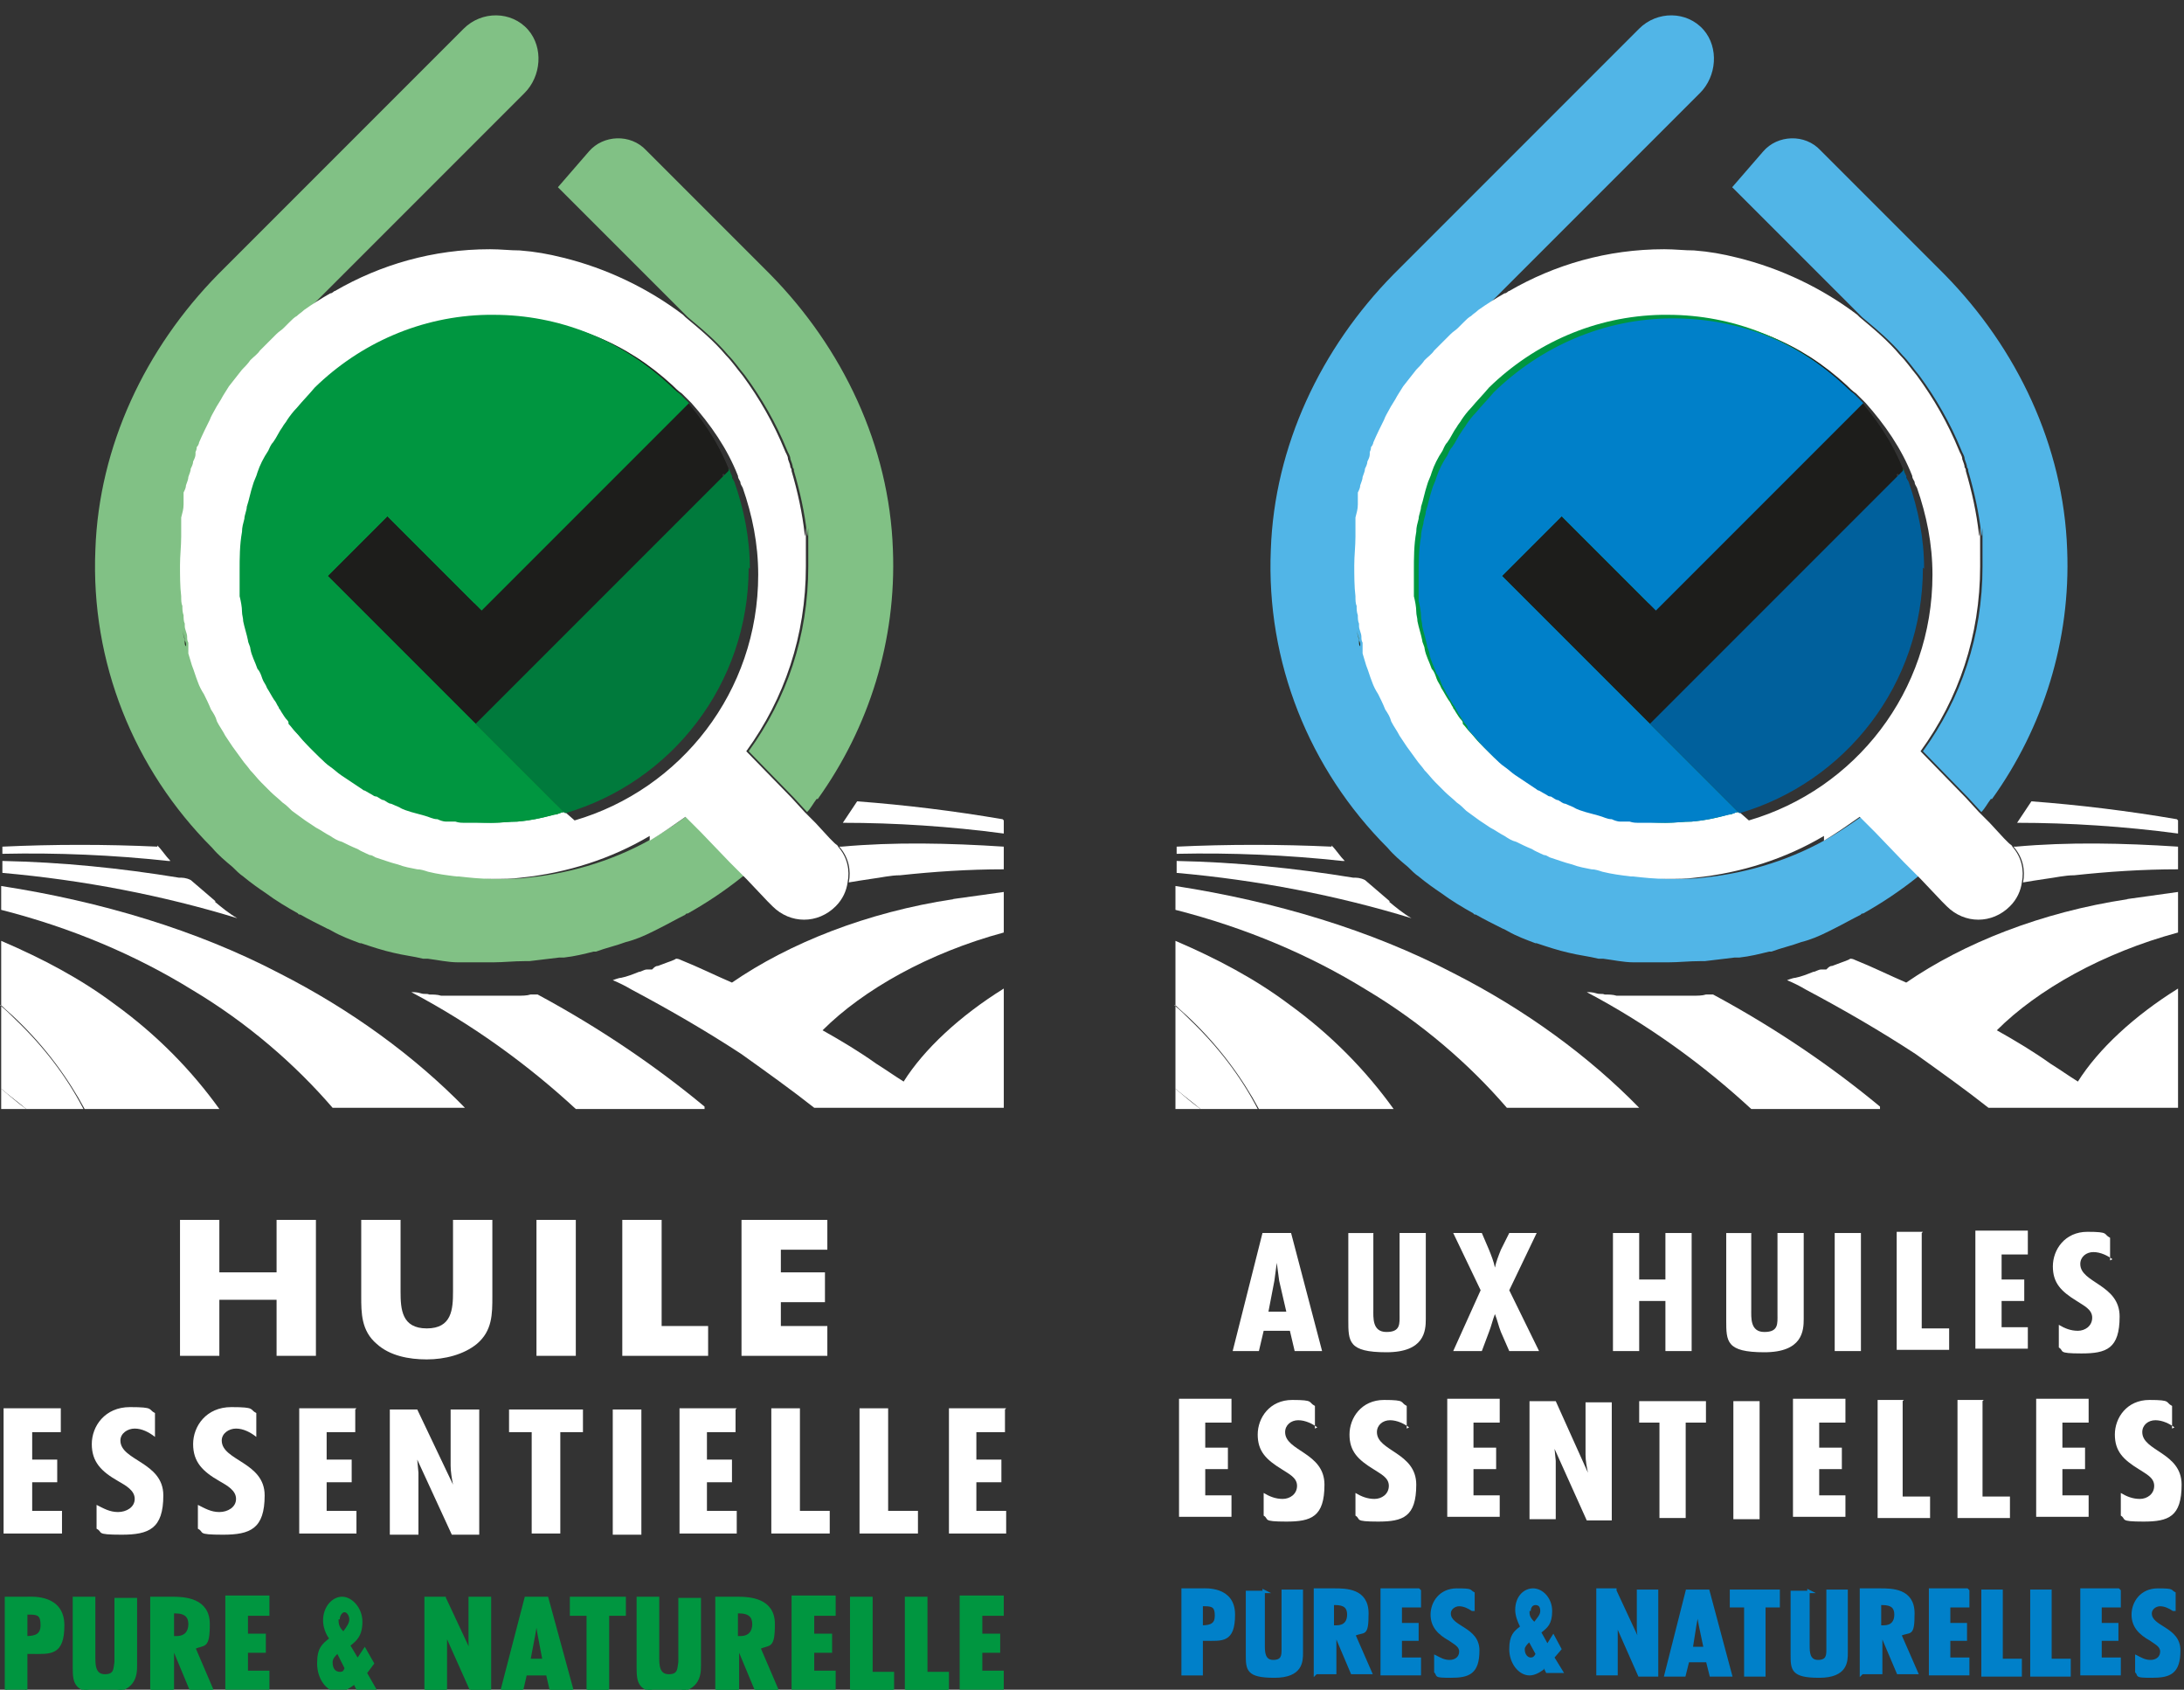 <svg xmlns="http://www.w3.org/2000/svg" id="Calque_2" data-name="Calque 2" viewBox="0 0 183.2 141.7"><rect x="0" y="0" width="183.2" height="141.7" fill="#333333" stroke="none"/><defs><style>      .cls-1 {        fill: #00609c;      }      .cls-1, .cls-2, .cls-3, .cls-4, .cls-5, .cls-6, .cls-7, .cls-8, .cls-9, .cls-10 {        stroke-width: 0px;      }      .cls-2, .cls-11 {        fill: #0080c9;      }      .cls-3, .cls-8 {        fill: none;      }      .cls-11 {        stroke: #0080c9;        stroke-width: .2px;      }      .cls-11, .cls-12 {        stroke-miterlimit: 10;      }      .cls-4 {        fill: #81c185;      }      .cls-5 {        fill: #51b5e7;      }      .cls-6 {        fill: #007a3c;      }      .cls-7 {        fill: #1d1d1b;      }      .cls-8 {        display: none;      }      .cls-12 {        stroke: #009640;        stroke-width: .2px;      }      .cls-12, .cls-9 {        fill: #009640;      }      .cls-10 {        fill: #fff;      }    </style></defs><path class="cls-10" d="M23.2,106.7v-4.4h3.3v11.4h-3.3v-4.7h-4.8v4.7h-3.3v-11.4h3.3v4.4h4.8Z"></path><path class="cls-10" d="M41.3,102.3v6.4c0,1.5,0,2.9-1.3,4-1.1.9-2.7,1.3-4.2,1.3s-3.1-.3-4.2-1.3c-1.3-1.1-1.3-2.6-1.3-4v-6.4h3.3v6c0,1.5.1,3.1,2.2,3.1s2.2-1.6,2.2-3.1v-6h3.3Z"></path><path class="cls-10" d="M48.3,113.7h-3.3v-11.4h3.3v11.4Z"></path><path class="cls-10" d="M55.5,111.2h3.9v2.5h-7.2v-11.4h3.3v8.9Z"></path><path class="cls-10" d="M65.5,104.8v1.9h3.7v2.5h-3.7v2h3.9v2.5h-7.2v-11.4h7.2v2.5h-3.9Z"></path><path class="cls-10" d="M5.1,118.2v1.9h-2.4v2.3h2.1v1.9h-2.1v2.4h2.5v1.9H.3v-10.5h4.8Z"></path><path class="cls-10" d="M13,120.5c-.5-.4-1.1-.7-1.7-.7s-1.2.4-1.2,1c0,1.7,3.6,1.8,3.6,4.6s-1.2,3.3-3.5,3.3-1.5-.2-2.1-.5v-2c.6.3,1.1.6,1.8.6s1.4-.4,1.4-1.1-.7-1.1-1.4-1.5c-1.4-.8-2.2-1.6-2.2-3.1s1.1-3.1,3.2-3.1,1.5.2,2.1.5v2Z"></path><path class="cls-10" d="M21.5,120.5c-.5-.4-1.1-.7-1.7-.7s-1.2.4-1.2,1c0,1.7,3.6,1.8,3.6,4.6s-1.2,3.3-3.5,3.3-1.5-.2-2.1-.5v-2c.6.3,1.1.6,1.8.6s1.4-.4,1.4-1.1-.7-1.1-1.4-1.5c-1.4-.8-2.2-1.6-2.2-3.1s1.1-3.1,3.2-3.1,1.5.2,2.1.5v2Z"></path><path class="cls-10" d="M29.8,118.2v1.9h-2.4v2.3h2.1v1.9h-2.1v2.4h2.5v1.9h-4.8v-10.5h4.8Z"></path><path class="cls-10" d="M35,118.2l3,6.3h0c-.1-.5-.2-1.1-.2-1.6v-4.7h2.4v10.5h-2.3l-2.9-6.3h0s.1,1.1.1,1.1v.4s0,4.8,0,4.8h-2.4v-10.5h2.3Z"></path><path class="cls-10" d="M48.9,118.2v1.9h-1.9v8.5h-2.4v-8.5h-1.9v-1.9h6.2Z"></path><path class="cls-10" d="M53.8,118.2v10.5h-2.4v-10.5h2.4Z"></path><path class="cls-10" d="M61.7,118.2v1.9h-2.4v2.3h2.1v1.9h-2.1v2.4h2.5v1.9h-4.8v-10.5h4.8Z"></path><path class="cls-10" d="M67.1,118.2v8.5h2.5v1.9h-4.9v-10.5h2.4Z"></path><path class="cls-10" d="M74.5,118.2v8.5h2.5v1.9h-4.9v-10.5h2.4Z"></path><path class="cls-10" d="M84.3,118.2v1.9h-2.4v2.3h2.1v1.9h-2.1v2.4h2.5v1.9h-4.8v-10.5h4.8Z"></path><path class="cls-12" d="M.5,141.7v-7.7h1.8c.4,0,3-.2,3,2.3s-1.1,2.3-2.7,2.3h-.4s0,3.2,0,3.2H.5ZM2.2,137.3c.8,0,1.3-.2,1.3-1s-.2-1-1-1h-.3v2Z"></path><path class="cls-12" d="M7.9,134v5c0,.6,0,1.5.9,1.5s.8-.6.9-1.1v-5.3h1.7v5.6c0,.8-.1,2.2-2.6,2.2s-2.6-.7-2.6-2.1v-5.8h1.7Z"></path><path class="cls-12" d="M12.7,141.7v-7.7h1.7c1.1,0,3.1.1,3.1,2.2s-.4,1.6-1.2,2l1.5,3.5h-1.8l-1.5-3.6h0v3.6h-1.7ZM14.5,137.3h.3c.8,0,1.1-.5,1.1-1.1s-.3-1-1.2-1h-.2v2.1Z"></path><path class="cls-12" d="M22.5,134v1.4h-1.8v1.7h1.5v1.4h-1.5v1.7h1.8v1.4h-3.5v-7.7h3.5Z"></path><path class="cls-9" d="M29.7,141.3c-.4.3-.9.6-1.3.6-1,0-1.8-1.1-1.8-2.4s.4-1.6,1-2.1c-.3-.4-.5-1-.5-1.5,0-1.2.8-2,1.6-2s1.7.9,1.7,2.1-.5,1.6-1,2l.6,1,.6-.9.8,1.4-.6.8.8,1.4h-1.7l-.2-.4ZM28.3,138.7c-.2.2-.4.4-.4.7,0,.6.3.8.6.8s.3-.1.4-.3l-.6-1.2ZM28.4,135.8c0,.3,0,.6.4,1,.3-.4.5-.7.5-1s-.2-.6-.4-.6-.4.3-.4.6Z"></path><path class="cls-12" d="M37.3,134l2.2,4.7h0c-.1-.4-.1-.8-.1-1.2v-3.5h1.7v7.7h-1.6l-2.1-4.7h0s0,.8,0,.8v.3s0,3.6,0,3.6h-1.7v-7.7h1.7Z"></path><path class="cls-12" d="M45.9,134l2.1,7.7h-1.8l-.3-1.3h-1.8l-.3,1.3h-1.7l2-7.7h1.8ZM45.2,137.1l-.2-1.2h0l-.2,1.2-.4,2.1h1.2l-.4-2.1Z"></path><path class="cls-12" d="M52.4,134v1.4h-1.4v6.3h-1.7v-6.3h-1.4v-1.4h4.5Z"></path><path class="cls-12" d="M55.2,134v5c0,.6,0,1.5.9,1.5s.8-.6.9-1.1v-5.3h1.7v5.6c0,.8-.1,2.2-2.6,2.2s-2.6-.7-2.6-2.1v-5.8h1.7Z"></path><path class="cls-12" d="M60.1,141.7v-7.7h1.7c1.1,0,3.1.1,3.1,2.2s-.4,1.6-1.2,2l1.5,3.5h-1.8l-1.5-3.6h0v3.6h-1.7ZM61.8,137.3h.3c.8,0,1.1-.5,1.1-1.1s-.3-1-1.2-1h-.2v2.1Z"></path><path class="cls-12" d="M70,134v1.4h-1.8v1.7h1.5v1.4h-1.5v1.7h1.8v1.4h-3.5v-7.7h3.5Z"></path><path class="cls-12" d="M73.1,134v6.3h1.8v1.4h-3.5v-7.7h1.7Z"></path><path class="cls-12" d="M77.7,134v6.3h1.8v1.4h-3.5v-7.7h1.7Z"></path><path class="cls-12" d="M84.1,134v1.4h-1.8v1.7h1.5v1.4h-1.5v1.7h1.8v1.4h-3.5v-7.7h3.5Z"></path><g><g><path class="cls-3" d="M16.2,83.1c-4.7-2.9-10.2-5.2-16-6.7v2.5c3.5,1.4,6.7,3.2,9.5,5.3,3.6,2.6,6.5,5.6,8.8,8.8h9.5c-3.1-3.7-7.1-7.1-11.8-9.9Z"></path><path class="cls-3" d="M73.5,89.2c.8.5,1.5,1,2.3,1.5,1.7-2.6,4.7-5.5,8.4-7.8v-4.8c-6.3,1.7-11.8,4.8-15.2,8.2,1.6.9,3.1,1.8,4.5,2.8Z"></path><path class="cls-3" d="M84.2,72.9v2c-1.5.1-2.9.3-4.3.6-7.3,1.2-13.8,3.8-18.6,7-1.4-.7-2.8-1.3-4.3-1.9-.1,0-.2-.1-.4-.1.3-.1.5-.3.8-.4.2,0,.4-.2.6-.3.3-.2.6-.3.9-.5l.5-.3c.3-.2.6-.4,1-.6l.4-.2c1.2-.8,2.3-1.6,3.4-2.4,0,0,0,0,.1,0l.4.4c1.5,1.5,3.8,1.5,5.3,0,.6-.6.9-1.3,1-2,.6-.1,1.3-.2,1.9-.3.8-.1,1.6-.2,2.4-.3,2.8-.3,5.8-.5,8.7-.5Z"></path><path class="cls-10" d="M.1,84.3v7c.7.6,1.4,1.1,2.1,1.7h4.8c-1.4-2.7-3.3-5.2-5.7-7.5-.4-.4-.8-.8-1.3-1.2Z"></path><g><path class="cls-3" d="M15,73c.3.3.5.5.8.8-.3,0-.6-.1-1-.2-4.8-.8-9.8-1.2-14.8-1.4v-.7c4.7,0,9.3.2,13.9.6,0,0,.2,0,.2,0,.2.3.5.5.8.8Z"></path><path class="cls-3" d="M68.3,93h-9.1c-4.1-3.5-8.8-6.7-14-9.4,0,0,.1,0,.1,0,.3,0,.7,0,1-.1.2,0,.5,0,.7-.1.3,0,.7-.1,1-.2.2,0,.5,0,.7-.1.3,0,.6-.1.9-.2,0,0,.5-.1.7-.2.3,0,.5-.2.9-.2h0c.6.3,1.1.5,1.6.8,3.2,1.6,6.3,3.4,9.2,5.4,2.1,1.4,4.2,2.9,6.1,4.5Z"></path></g><path class="cls-3" d="M84.2,69.9v1.2c-4.6-.4-9.2-.4-13.6,0,0,0-.1,0-.2,0,0-.1-.2-.2-.3-.3l-.4-.4c.2-.2.3-.4.5-.5.2-.2.4-.5.6-.7,4.4,0,8.9.3,13.5.9Z"></path><g><path class="cls-3" d="M14.9,44.2c0,.1,0,.2,0,.3,0,.2,0,.4,0,.6,0-.2,0-.4,0-.6,0-.1,0-.2,0-.3Z"></path><path class="cls-3" d="M15.6,54.2c0-.1,0-.3-.1-.4,0-.3-.2-.7-.2-1,0,.3.2.6.2.9,0,.2,0,.3.1.5Z"></path><path class="cls-3" d="M24.5,27.1l-.3.3c0,0-.1.1-.2.2-.2.2-.4.3-.6.5-.2.2-.5.5-.7.7-.2.2-.5.5-.7.7-.2.3-.5.5-.8.8-.2.3-.5.6-.7.8-.4.5-.7.9-1.1,1.4-.2.3-.3.5-.5.8-.2.4-.5.8-.7,1.2-.1.2-.3.5-.4.8-.3.6-.6,1.2-.9,1.9,0,0,0,0,0,0,.3-.6.6-1.3.9-1.9.1-.3.3-.5.4-.8.2-.4.5-.8.7-1.2.2-.3.3-.5.5-.8.3-.5.7-1,1.1-1.4.2-.3.5-.6.7-.8.2-.3.5-.5.7-.8.4-.5.9-.9,1.4-1.3.2-.2.5-.5.7-.7,0,0,.1-.1.2-.2,0,0,.1-.1.2-.2Z"></path><path class="cls-3" d="M62.8,47.6c0,9.8-6.5,18-15.4,20.6,0,0-.2,0-.3,0,0,0,0,0,0,0,0,0-.2,0-.2,0,0,0-.1,0-.2,0-1,.2-2.1.3-3.1.6,0,0,0,0,0,0,0,0,0,0,0,0,0,0,0,0,0,0-.7,0-1.3.1-2,.1s-.7,0-1.1,0c0,0-.2,0-.2,0-.4,0-.7,0-1.1,0-.3,0-.5,0-.8-.1-.2,0-.4,0-.6,0,0,0-.2,0-.2,0-.2,0-.5-.1-.7-.2,0,0,0,0,0,0-.4,0-.7-.2-1.1-.3,0,0,0,0,0,0-.4-.1-.7-.2-1.1-.3-.3-.1-.7-.2-1-.4-.2-.1-.5-.2-.7-.3-.2,0-.4-.2-.6-.3h0c-.2,0-.4-.2-.6-.3,0,0,0,0,0,0h0s0,0,0,0c0,0-.2,0-.3-.1-.2-.1-.5-.3-.7-.4,0,0-.1,0-.2-.1-.3-.2-.6-.4-.9-.6-.3-.2-.6-.4-.9-.6,0,0,0,0,0,0,0,0,0,0,0,0-.3-.2-.6-.5-.9-.7s-.6-.5-.9-.8c-.3-.3-.5-.5-.8-.8-.3-.3-.5-.6-.8-.9,0,0,0,0,0,0-.2-.2-.4-.5-.6-.7,0,0,0,0,0-.1,0,0,0,0,0,0,0,0,0-.1-.1-.2-.2-.2-.3-.4-.5-.7,0,0,0,0,0,0,0,0-.1-.2-.2-.3,0,0,0-.1-.1-.2-.1-.2-.2-.4-.3-.5,0,0,0,0,0,0-.2-.3-.4-.7-.6-1-.1-.3-.3-.5-.4-.8-.1-.3-.2-.6-.4-.8-.2-.6-.5-1.1-.6-1.7,0-.2-.2-.5-.2-.7-.1-.5-.3-1.1-.4-1.6,0-.3-.1-.5-.1-.8,0-.4-.1-.9-.2-1.3,0-.3,0-.7,0-1,0-.4,0-.7,0-1.1,0-1.1,0-2.2.2-3.3,0-.4.1-.7.2-1.1,0-.3.2-.7.2-1,.2-.6.3-1.2.5-1.8.1-.4.3-.7.4-1.1.2-.6.5-1.2.9-1.8.1-.2.2-.5.4-.7.3-.4.5-.9.8-1.3.1-.2.3-.4.4-.6.2-.3.5-.7.8-1,.5-.6,1-1.1,1.5-1.7,3.9-3.8,9.2-6.2,15-6.2s10.6,2.1,14.4,5.6c.2.2.5.5.8.7.3.3.5.5.8.8h0c1.6,1.8,3,3.8,3.9,6.1h0c0,.2.1.3.2.5,0,.2.1.3.2.5.8,2.3,1.3,4.7,1.3,7.3Z"></path></g><path class="cls-3" d="M48.3,93h-9.3c-4.2-4.3-9.5-8.2-15.6-11.3-6.9-3.6-14.9-6.1-23.3-7.3v-1.2c6.8.6,13.5,1.8,19.7,3.8,0,0,0,0,0,0,.5.4,1.1.7,1.6,1.1l.4.3c.3.2.6.4.9.5l.5.3c.3.2.6.3.9.5.2,0,.4.2.6.3.3.2.6.3.9.4.2,0,.7.3.7.3.3.1.5.2.8.3.2,0,.9.3.9.3.2,0,.4.2.6.2.5.2,1,.4,1.5.5.2,0,.3.1.5.2h.3c.3.2.5.2.8.3.2,0,.4,0,.6.1h.2c.3.1.6.2.9.2.2,0,.5,0,.7.1,0,0,.1,0,.2,0,5.2,2.8,9.9,6.2,13.8,9.8Z"></path><g><path class="cls-10" d="M13.2,70.9c.4.4.7.9,1.1,1.3,0,0-.2,0-.2,0-4.6-.5-9.3-.7-13.9-.6v-.6c4.3-.2,8.7-.2,13,0Z"></path><path class="cls-10" d="M84.2,68.8v1.1c-4.5-.6-9.1-.9-13.5-.9.4-.6.8-1.2,1.2-1.8,4,.3,8.1.8,12.2,1.5Z"></path><path class="cls-10" d="M47,68.2c-1.2.3-2.3.6-3.6.7,0,0,0,0,0,0,1-.2,2-.4,3.1-.6,0,0,.1,0,.2,0,0,0,.2,0,.2,0Z"></path><path class="cls-10" d="M64.4,75.6s0,0-.1,0c0,0,0,0,0,0,0,0,0,0,0,0h0Z"></path><path class="cls-10" d="M84.2,71.1v1.8c-3,0-5.9.2-8.7.5-.8,0-1.6.2-2.4.3-.7.1-1.3.2-1.9.3.2-1,0-2.1-.8-3,0,0,.1,0,.2,0,4.4-.4,9-.3,13.6,0Z"></path><path class="cls-10" d="M79.9,75.4c1.4-.2,2.9-.4,4.3-.6v3.4c-6.3,1.7-11.8,4.8-15.2,8.2,1.6.9,3.1,1.8,4.5,2.8.8.5,1.5,1,2.3,1.5,1.7-2.7,4.7-5.5,8.4-7.8v10h-15.9c-1.9-1.5-4-3-6.1-4.5-2.9-1.9-6-3.7-9.2-5.4-.5-.3-1.1-.6-1.6-.8h0s.5-.2.7-.2c.5-.1,1-.3,1.5-.5.2,0,.4-.2.7-.2h.4c.2-.2.3-.3.5-.3.3-.1.5-.2.8-.3,0,0,.6-.2.7-.3,0,0,0,0,0,0,.1,0,.2,0,.4.1,1.5.6,2.9,1.3,4.3,1.9,4.8-3.3,11.3-5.9,18.6-7Z"></path></g><path class="cls-10" d="M9.6,84.2c-2.8-2.1-6-3.8-9.5-5.3v5.4c.4.4.9.8,1.3,1.2,2.4,2.3,4.3,4.9,5.7,7.5h11.3c-2.3-3.2-5.2-6.2-8.8-8.8Z"></path><path class="cls-10" d="M.1,93h2.1c-.7-.5-1.4-1.1-2.1-1.7v1.7Z"></path><g><path class="cls-10" d="M18,75.6c.6.5,1.2,1,1.9,1.4-6.2-1.9-12.9-3.2-19.7-3.8v-1c5,.1,9.9.6,14.8,1.4.3,0,.6,0,1,.2.7.6,1.4,1.2,2.1,1.8,0,0,0,0,0,0Z"></path><path class="cls-10" d="M59.1,93h-10.8c-3.9-3.6-8.5-7-13.8-9.8.2,0,.5,0,.8.1s.5,0,.7.1c.3,0,.7,0,1,.1,0,0,.5,0,.7,0,.4,0,.8,0,1.2,0h.5c.6,0,1.2,0,1.7,0s1.2,0,1.7,0h.6c.4,0,.8,0,1.1-.1.1,0,.4,0,.6,0,5.2,2.8,9.9,6,14,9.4Z"></path></g><path class="cls-10" d="M.1,74.4v1.9c5.9,1.5,11.3,3.8,16,6.7,4.7,2.8,8.7,6.3,11.8,9.9h11.1c-4.2-4.3-9.5-8.2-15.6-11.3-6.9-3.6-14.9-6-23.3-7.3Z"></path></g><path class="cls-10" d="M25,26.8c.2-.2.4-.3.6-.5-.2.2-.4.3-.6.5Z"></path><g><path class="cls-4" d="M62.3,73.5s0,0,0,0c-1.5,1.2-3,2.2-4.6,3.1,0,0-.2,0-.2.1-.8.4-1.5.8-2.3,1.2l-.4.2c-.8.4-1.5.7-2.3.9h0c-.8.3-1.7.5-2.5.8,0,0-.2,0-.2,0-.8.2-1.6.4-2.5.5-.1,0-.3,0-.4,0-.8.1-1.7.2-2.5.3h-.4c-.9,0-1.8.1-2.6.1h0c-.4,0-.8,0-1.2,0h0c-.5,0-.9,0-1.4,0-.1,0-.3,0-.4,0-.8,0-1.7-.2-2.5-.3-.1,0-.3,0-.4,0-.8-.2-1.7-.3-2.5-.5-.9-.2-1.8-.5-2.7-.8h-.1c-.8-.3-1.6-.6-2.3-1s-.3-.1-.4-.2c-.8-.4-1.6-.8-2.3-1.2,0,0-.2,0-.2-.1-.9-.5-1.9-1.1-2.7-1.7-.6-.4-1.3-.9-1.9-1.4-.3-.2-.6-.5-.9-.8h0c-.6-.5-1.2-1-1.7-1.6t0,0c-6.6-6.6-10.2-15.6-9.8-25,.3-8.7,4.2-16.9,10.3-23.1l14.2-14.2,6.4-6.4c1.5-1.5,4-1.5,5.4.1,1.3,1.5,1.1,3.9-.3,5.3l-19.2,19.2c0,0-.1.1-.2.2,0,0-.1.1-.2.2-.3.2-.5.4-.7.7-.5.4-.9.9-1.4,1.3-.2.2-.5.5-.7.8-.2.3-.5.6-.7.8-.4.5-.7,1-1.1,1.4-.2.3-.4.5-.5.8-.2.4-.5.8-.7,1.2-.1.3-.3.5-.4.8-.3.6-.6,1.2-.9,1.9,0,0,0,0,0,0,0,.1-.1.3-.2.4,0,.1,0,.2-.1.4,0,0,0,.1,0,.2,0,.2-.1.4-.2.6,0,.2-.1.4-.2.6,0,.2-.1.4-.2.7,0,.2-.1.4-.2.7,0,.2-.1.4-.2.6,0,0,0,.2,0,.2,0,.1,0,.2,0,.4,0,0,0,0,0,0,0,0,0,.2,0,.2,0,0,0,.1,0,.2,0,.4-.1.7-.2,1.1,0,.2,0,.5,0,.7,0,.1,0,.2,0,.3,0,.2,0,.4,0,.6,0,.8-.1,1.6-.1,2.4s0,1.8.1,2.6c0,.3,0,.6.1.8,0,.3,0,.5.1.8,0,.2,0,.5.1.7,0,0,0,.1,0,.2,0,.3.2.7.2,1,0,.2,0,.3.1.4,0,0,0,0,0,0,0,0,0,0,0,.1,0,0,0,.1,0,.2,0,.1,0,.2,0,.3,0,.1,0,.2,0,.3.1.3.2.7.3,1,.2.5.3.9.5,1.4.1.3.3.7.5,1,.2.4.4.8.6,1.3.2.3.4.6.5,1,.2.4.5.8.7,1.2.2.3.4.6.6.9.3.4.5.7.8,1.1.2.3.5.6.7.9.3.3.6.7.9,1,.3.3.5.5.8.8.3.3.7.6,1,.9.3.2.6.5.8.7.4.3.7.5,1.1.8.3.2.6.4.9.6.4.2.8.5,1.2.7.3.2.6.4,1,.5.4.2.8.4,1.3.6.3.2.6.3,1,.5.2,0,.3.1.5.2.3.1.6.2.9.3.3.1.6.2,1,.3.5.2,1.1.3,1.6.4.3,0,.6.1.9.2.8.2,1.6.3,2.4.4,0,0,.1,0,.2,0,0,0,0,0,0,0,.9.1,1.8.2,2.8.2h.1c.8,0,1.6,0,2.3-.1,3.9-.4,7.6-1.6,10.8-3.5,0,0,0,0,0,0h0c1-.6,2-1.3,3-2l1.3,1.3,2.4,2.5,1.2,1.2Z"></path><path class="cls-4" d="M15.6,54.2c0-.1,0-.3-.1-.4,0-.3-.2-.7-.2-1,0,.3.2.6.2.9,0,.2,0,.3.1.5Z"></path><path class="cls-4" d="M24.5,27.1l-.3.3c0,0-.1.1-.2.2-.2.2-.4.3-.6.5-.2.2-.5.5-.7.7-.2.2-.5.5-.7.7-.2.3-.5.5-.8.8-.2.3-.5.6-.7.8-.4.5-.7.9-1.1,1.4-.2.3-.3.5-.5.8-.2.4-.5.8-.7,1.2-.1.2-.3.5-.4.8-.3.6-.6,1.2-.9,1.9,0,0,0,0,0,0,.3-.6.6-1.3.9-1.9.1-.3.3-.5.4-.8.2-.4.5-.8.7-1.2.2-.3.3-.5.5-.8.3-.5.7-1,1.1-1.4.2-.3.5-.6.7-.8.2-.3.5-.5.7-.8.4-.5.9-.9,1.4-1.3.2-.2.5-.5.7-.7,0,0,.1-.1.2-.2,0,0,.1-.1.2-.2Z"></path><path class="cls-4" d="M68.5,67c-.3.4-.5.8-.8,1.1l-1.1-1.2-3.8-3.9c3.2-4.4,5-9.7,5-15.5s0-1.8-.1-2.7c-.2-1.8-.6-3.6-1.1-5.3,0-.1,0-.2-.1-.3,0-.2-.1-.4-.2-.7,0-.3-.2-.5-.3-.8-.9-2.2-2.1-4.3-3.5-6.2-.5-.6-.9-1.2-1.4-1.7-1-1.2-2.2-2.2-3.4-3.2l-10.9-10.9,2.6-3c1.2-1.4,3.5-1.5,4.8-.1l10.4,10.4c6.1,6.2,10,14.4,10.3,23.1.3,7.6-2,14.9-6.3,20.9Z"></path></g><g><path class="cls-7" d="M61.5,40.3c0-.2-.1-.3-.2-.5,0-.2-.1-.3-.2-.5h0c-.9-2.2-2.3-4.3-3.9-6.1h0c-.2-.3-.5-.5-.8-.8-.2-.2-.5-.5-.8-.7-3.8-3.5-8.8-5.6-14.4-5.6s-11.2,2.3-15,6.2c-.5.5-1,1.1-1.5,1.7-.3.3-.5.7-.8,1-.2.2-.3.4-.4.6-.3.4-.5.9-.8,1.3-.1.2-.2.5-.4.7-.3.6-.6,1.2-.9,1.8-.2.4-.3.7-.4,1.1-.2.6-.4,1.2-.5,1.8,0,.3-.2.7-.2,1,0,.3-.1.7-.2,1.1-.2,1.1-.2,2.2-.2,3.3s0,.7,0,1.1c0,.3,0,.7,0,1,0,.4.1.9.2,1.3,0,.3,0,.5.1.8,0,.5.2,1.1.4,1.6,0,.2.1.5.2.7.2.6.4,1.2.6,1.7.1.3.2.6.4.8.1.3.3.5.4.8.2.4.4.7.6,1,0,0,0,0,0,0,.1.2.2.4.3.5,0,0,0,.1.1.2,0,.1.1.2.2.3,0,0,0,0,0,0,.1.2.3.4.5.7,0,0,0,.1.1.2,0,0,0,0,0,0,0,0,0,0,0,.1.2.2.4.5.6.7,0,0,0,0,0,0,.2.3.5.6.8.9.3.3.5.6.8.8.3.3.6.5.9.8s.6.5.9.7c0,0,0,0,0,0,0,0,0,0,0,0,0,0,.2.1.2.2,0,0,.1,0,.2.1,0,0,0,0,0,0,0,0,.2.1.2.2,0,0,0,0,0,0,.3.2.6.4.9.6,0,0,.1,0,.2.1.2.2.5.3.7.4,0,0,.2,0,.3.1,0,0,0,0,0,0h0s0,0,0,0c.2,0,.4.2.6.3h0c.2.1.4.2.6.3.2.1.5.2.7.3.3.1.7.3,1,.4.3.1.7.2,1.1.3,0,0,0,0,0,0,.4,0,.7.2,1.1.3,0,0,0,0,0,0,.2,0,.5.1.7.2,0,0,.1,0,.2,0,.2,0,.4,0,.6,0,.3,0,.5,0,.8.1.4,0,.7,0,1.1,0,0,0,.2,0,.2,0,.4,0,.7,0,1.1,0,.7,0,1.4,0,2-.1,0,0,0,0,0,0,0,0,0,0,0,0,1.2-.1,2.4-.4,3.6-.7,0,0,0,0,0,0,0,0,.2,0,.3,0,8.9-2.6,15.4-10.8,15.4-20.6s-.5-5-1.3-7.3ZM24.2,27.3c0,0-.1.1-.2.2-.3.2-.5.4-.7.7-.5.4-.9.9-1.4,1.3-.2.2-.5.5-.7.8-.2.3-.5.6-.7.8-.4.5-.7,1-1.1,1.4-.2.3-.4.5-.5.8-.2.4-.5.8-.7,1.2-.1.3-.3.5-.4.8-.3.6-.6,1.2-.9,1.9,0,0,0,0,0,0,.3-.6.6-1.3.9-1.9.1-.3.3-.5.4-.8.2-.4.5-.8.7-1.2.2-.3.3-.5.5-.8.3-.5.7-1,1.1-1.4.2-.3.5-.6.7-.8.2-.3.5-.5.8-.8.2-.2.5-.5.7-.7.2-.2.5-.5.7-.7.2-.2.4-.3.6-.5,0,0,.1-.1.2-.2l.3-.3c0,0-.1.1-.2.2ZM15.5,53.7c0-.3-.2-.6-.2-.9,0,.3.2.7.2,1,0,.2,0,.3.1.4,0-.2,0-.3-.1-.5Z"></path><path class="cls-10" d="M54.5,70.5h0c1-.6,2-1.3,3-2l1.3,1.3,2.4,2.5,1.2,1.2.2.2,1.8,1.9h0s.4.4.4.4c1.5,1.5,3.8,1.5,5.3,0,.6-.6.9-1.3,1-2,.2-1,0-2.1-.8-3,0-.1-.2-.2-.3-.3l-.4-.4-1.2-1.3-.7-.7-.2-.2-1.1-1.2-3.8-3.9c3.2-4.4,5-9.7,5-15.5s0-1.8-.1-2.7c-.2-1.8-.6-3.6-1.1-5.3,0-.1,0-.2-.1-.3,0-.2-.1-.4-.2-.7,0-.3-.2-.5-.3-.8-.9-2.2-2.1-4.3-3.5-6.2-.5-.6-.9-1.2-1.4-1.7-1-1.2-2.2-2.2-3.4-3.2,0,0-.1-.1-.2-.2,0,0,0,0,0,0-2.9-2.2-6.4-3.9-10.1-4.8-1.2-.3-2.3-.5-3.6-.6-.8,0-1.6-.1-2.5-.1-4.8,0-9.2,1.3-13,3.5,0,0,0,0,0,0-.1,0-.2.2-.4.2-.7.4-1.5.9-2.2,1.4-.2.2-.4.3-.6.5-.2.1-.4.3-.6.5l-.3.3c0,0-.1.1-.2.2-.2.2-.4.3-.6.5-.2.2-.5.5-.7.7-.2.2-.5.5-.7.7-.2.3-.5.5-.8.8-.2.3-.5.6-.7.8-.4.5-.7.9-1.1,1.4-.2.3-.3.5-.5.8-.2.4-.5.8-.7,1.2-.1.2-.3.5-.4.8-.3.6-.6,1.2-.9,1.9,0,.1-.1.3-.2.4,0,.1,0,.2-.1.4,0,0,0,.1,0,.2,0,.2-.1.4-.2.6,0,.2-.1.4-.2.6,0,.2-.1.4-.2.7,0,.2-.1.4-.2.7,0,.2-.1.4-.2.6,0,0,0,.2,0,.2,0,.1,0,.2,0,.4,0,0,0,0,0,0,0,0,0,.2,0,.2,0,0,0,.1,0,.2,0,.4-.1.7-.2,1.1,0,.2,0,.5,0,.7,0,.1,0,.2,0,.3,0,.2,0,.4,0,.6,0,.8-.1,1.6-.1,2.4s0,1.8.1,2.6c0,.3,0,.6.1.8,0,.3,0,.5.1.8,0,.2,0,.5.1.7,0,0,0,.1,0,.2,0,.3.2.6.2.9,0,.2,0,.3.1.5,0,0,0,0,0,0,0,0,0,0,0,.1,0,0,0,.1,0,.2,0,.1,0,.2,0,.3,0,.1,0,.2,0,.3.1.3.2.7.3,1,.2.5.3.9.5,1.4.1.3.3.7.5,1,.2.4.4.8.6,1.3.2.3.4.6.5,1,.2.4.5.8.7,1.2.2.3.4.6.6.9.3.4.5.7.8,1.1.2.3.5.6.7.9.3.3.6.7.9,1,.3.3.5.5.8.8.3.3.7.6,1,.9.3.2.6.5.8.7.4.3.7.5,1.1.8.3.2.6.4.9.6.4.2.8.5,1.2.7.3.2.6.4,1,.5.4.2.8.4,1.3.6.3.2.6.3,1,.5.2,0,.3.1.5.2.3.1.6.2.9.3.3.1.6.2,1,.3.5.2,1.1.3,1.6.4.3,0,.6.1.9.2.8.2,1.6.3,2.4.4,0,0,.1,0,.2,0,0,0,0,0,0,0,.9.1,1.8.2,2.8.2h.1c.8,0,1.6,0,2.3-.1,3.9-.4,7.6-1.6,10.8-3.5M47.4,68.1c0,0-.2,0-.3,0,0,0,0,0,0,0-1.2.3-2.3.6-3.6.7,0,0,0,0,0,0,0,0,0,0,0,0-.7,0-1.3.1-2,.1s-.7,0-1.1,0c0,0-.2,0-.2,0-.4,0-.7,0-1.1,0-.3,0-.5,0-.8-.1-.2,0-.4,0-.6,0,0,0-.2,0-.2,0-.2,0-.5-.1-.7-.2,0,0,0,0,0,0-.4,0-.7-.2-1.1-.3,0,0,0,0,0,0-.4-.1-.7-.2-1.1-.3-.3-.1-.7-.2-1-.4-.2-.1-.5-.2-.7-.3-.2,0-.4-.2-.6-.3h0c-.2,0-.4-.2-.6-.3,0,0,0,0,0,0h0s0,0,0,0c0,0-.2,0-.3-.1-.2-.1-.5-.3-.7-.4,0,0-.1,0-.2-.1-.3-.2-.6-.4-.9-.6-.1,0-.2-.2-.3-.2,0,0,0,0,0,0,0,0-.1,0-.2-.1-.1,0-.2-.1-.3-.2,0,0,0,0,0,0-.3-.2-.6-.5-.9-.7-.3-.2-.6-.5-.9-.8-.3-.3-.5-.5-.8-.8-.3-.3-.5-.6-.8-.9,0,0,0,0,0,0-.2-.2-.4-.5-.6-.7,0,0,0,0,0-.1,0,0,0,0,0,0,0,0,0-.1-.1-.2-.2-.2-.3-.4-.5-.7,0,0,0,0,0,0,0,0-.1-.2-.2-.3,0,0,0-.1-.1-.2-.1-.2-.2-.4-.3-.5,0,0,0,0,0,0-.2-.3-.4-.7-.6-1-.2-.3-.3-.5-.4-.8-.1-.3-.3-.6-.4-.8-.2-.6-.5-1.1-.6-1.7,0-.2-.2-.5-.2-.7-.1-.5-.3-1.1-.4-1.6,0-.3-.1-.5-.1-.8,0-.4-.1-.9-.2-1.3,0-.3,0-.7,0-1,0-.4,0-.7,0-1.1,0-1.1,0-2.2.2-3.3,0-.4.1-.7.2-1.1,0-.3.2-.7.2-1,.2-.6.3-1.2.5-1.8.1-.4.3-.7.4-1.1.2-.6.5-1.2.9-1.8.1-.2.2-.5.4-.7.2-.4.5-.9.8-1.3.1-.2.3-.4.4-.6.2-.3.5-.7.8-1,.5-.6,1-1.1,1.5-1.7,3.9-3.8,9.2-6.2,15-6.2s10.6,2.1,14.4,5.6c.2.2.5.5.8.7.3.3.5.5.8.8h0c1.6,1.8,3,3.8,3.9,6.1h0c0,.2.1.3.2.5,0,.2.1.3.2.5.8,2.3,1.3,4.7,1.3,7.3,0,9.8-6.5,18-15.4,20.6Z"></path></g><path class="cls-9" d="M32.5,43.3l-5,5,7.3,7.3,5,5,7.5,7.5c-.2,0-.4.1-.6.2,0,0-.1,0-.2,0-1,.3-2,.5-3.1.6-.7,0-1.5.1-2.2.1-1.5,0-3-.2-4.4-.5-1.7-.4-3.4-.9-5-1.7h0c-.2-.1-.4-.2-.6-.3h0c-1-.6-2-1.2-3-1.9,0,0,0,0,0,0,0,0,0,0,0,0-.3-.2-.6-.5-.9-.7s-.6-.5-.9-.8c-.3-.3-.5-.5-.8-.8-.3-.3-.5-.6-.8-.9,0,0,0,0,0,0-.2-.2-.4-.5-.6-.7,0,0,0,0,0-.1,0,0,0,0,0,0,0,0,0-.1-.1-.2-.2-.2-.3-.4-.5-.7,0,0,0,0,0,0,0,0-.1-.2-.2-.3,0,0,0-.1-.1-.2-.1-.2-.2-.4-.3-.5,0,0,0,0,0,0-.2-.3-.4-.7-.6-1-.1-.3-.3-.5-.4-.8-.1-.3-.2-.6-.4-.8-.2-.6-.5-1.1-.6-1.7,0-.2-.2-.5-.2-.7-.1-.5-.3-1.1-.4-1.6,0-.3-.1-.5-.1-.8,0-.4-.1-.9-.2-1.3,0-.3,0-.7,0-1,0-.4,0-.7,0-1.1,0-1.1,0-2.2.2-3.3,0-.4.1-.7.2-1.1,0-.3.2-.7.2-1,.2-.6.3-1.2.5-1.8.1-.4.3-.7.4-1.1.2-.6.5-1.2.9-1.8.1-.2.2-.5.4-.7.3-.4.5-.9.8-1.3.1-.2.3-.4.4-.6.2-.3.5-.7.8-1,.5-.6,1-1.1,1.5-1.7,3.8-3.7,8.9-6,14.5-6.1.2,0,.3,0,.5,0,5.5,0,10.6,2.1,14.4,5.6.2.2.5.5.8.7.3.3.5.5.8.8h0s-17.4,17.4-17.4,17.4l-7.3-7.3Z"></path><path class="cls-7" d="M61.1,39.3l-16.3,16.3-2.3,2.3-2.7,2.7-5-5-7.3-7.3,5-5,7.3,7.3,17.4-17.4c1.6,1.8,3,3.8,3.9,6.1Z"></path><path class="cls-9" d="M61.3,39.8c0-.2-.1-.3-.2-.5h0c0,.2.1.3.2.5Z"></path><path class="cls-9" d="M32.5,43.3l-5,5,7.3,7.3,5,5,7.5,7.5h0c0,0-.2,0-.3.1,0,0,0,0,0,0-1.2.3-2.3.6-3.6.7,0,0,0,0,0,0,0,0,0,0,0,0-.7,0-1.3.1-2,.1s-.7,0-1.1,0c0,0-.2,0-.2,0-.4,0-.7,0-1.1,0-.3,0-.5,0-.8-.1-.2,0-.4,0-.6,0,0,0-.2,0-.2,0-.2,0-.5-.1-.7-.2,0,0,0,0,0,0-.4,0-.7-.2-1.1-.3,0,0,0,0,0,0-.4-.1-.7-.2-1.1-.3-.3-.1-.7-.2-1-.4-.2-.1-.5-.2-.7-.3-.2,0-.4-.2-.6-.3h0c-.2,0-.4-.2-.6-.3,0,0,0,0,0,0h0s0,0,0,0c0,0-.2,0-.3-.1-.2-.1-.5-.3-.7-.4,0,0-.1,0-.2-.1-.3-.2-.6-.4-.9-.6-.3-.2-.6-.4-.9-.6,0,0,0,0,0,0,0,0,0,0,0,0-.3-.2-.6-.5-.9-.7s-.6-.5-.9-.8c-.3-.3-.5-.5-.8-.8-.3-.3-.5-.6-.8-.9,0,0,0,0,0,0-.2-.2-.4-.5-.6-.7,0,0,0,0,0-.1,0,0,0,0,0,0,0,0,0-.1-.1-.2-.2-.2-.3-.4-.5-.7,0,0,0,0,0,0,0,0-.1-.2-.2-.3,0,0,0-.1-.1-.2-.1-.2-.2-.4-.3-.5,0,0,0,0,0,0-.2-.3-.4-.7-.6-1-.1-.3-.3-.5-.4-.8-.1-.3-.2-.6-.4-.8-.2-.6-.5-1.1-.6-1.7,0-.2-.2-.5-.2-.7-.1-.5-.3-1.1-.4-1.6,0-.3-.1-.5-.1-.8,0-.4-.1-.9-.2-1.3,0-.3,0-.7,0-1,0-.4,0-.7,0-1.1,0-1.1,0-2.2.2-3.3,0-.4.1-.7.2-1.1,0-.3.2-.7.2-1,.2-.6.3-1.2.5-1.8.1-.4.3-.7.4-1.1.2-.6.5-1.2.9-1.8.1-.2.2-.5.4-.7.3-.4.5-.9.8-1.3.1-.2.3-.4.4-.6.2-.3.5-.7.8-1,.5-.6,1-1.1,1.5-1.7,3.9-3.8,9.2-6.2,15-6.2s10.6,2.1,14.4,5.6c.2.2.5.5.8.7.3.3.5.5.8.8h0s-17.4,17.4-17.4,17.4l-7.3-7.3Z"></path><polygon class="cls-9" points="44.8 55.6 46.4 54.1 44.8 55.6 42.5 57.9 44.8 55.6 44.8 55.6"></polygon><polygon class="cls-9" points="42.5 57.9 39.8 60.6 39.8 60.6 42.5 57.9"></polygon><polygon class="cls-9" points="61.1 39.3 46.4 54.1 61.1 39.3 61.1 39.3"></polygon><path class="cls-6" d="M62.8,47.6c0,9.8-6.5,18-15.4,20.6h0s-7.5-7.5-7.5-7.5l2.7-2.7,2.3-2.3,16.3-16.3c0,.2.1.3.2.5,0,.2.1.3.2.5.8,2.3,1.3,4.7,1.3,7.3Z"></path></g><g><g><path class="cls-3" d="M114.7,83.1c-4.7-2.9-10.2-5.2-16-6.7v2.5c3.5,1.4,6.7,3.2,9.5,5.3,3.6,2.6,6.5,5.6,8.8,8.8h9.5c-3.1-3.7-7.1-7.1-11.8-9.9Z"></path><path class="cls-3" d="M172.1,89.2c.8.5,1.5,1,2.3,1.5,1.7-2.6,4.7-5.5,8.4-7.8v-4.8c-6.3,1.7-11.8,4.8-15.2,8.2,1.6.9,3.1,1.8,4.5,2.8Z"></path><path class="cls-3" d="M182.7,72.9v2c-1.5.1-2.9.3-4.3.6-7.3,1.2-13.8,3.8-18.6,7-1.4-.7-2.8-1.3-4.3-1.9-.1,0-.2-.1-.4-.1.3-.1.5-.3.8-.4.2,0,.4-.2.6-.3.3-.2.6-.3.9-.5l.5-.3c.3-.2.6-.4,1-.6l.4-.2c1.2-.8,2.3-1.6,3.4-2.4,0,0,0,0,.1,0l.4.4c1.5,1.5,3.8,1.5,5.3,0,.6-.6.9-1.3,1-2,.6-.1,1.3-.2,1.9-.3.8-.1,1.6-.2,2.4-.3,2.8-.3,5.8-.5,8.7-.5Z"></path><path class="cls-10" d="M98.6,84.3v7c.7.6,1.4,1.1,2.1,1.7h4.8c-1.4-2.7-3.3-5.2-5.7-7.5-.4-.4-.8-.8-1.3-1.2Z"></path><g><path class="cls-3" d="M113.6,73c.3.3.5.5.8.8-.3,0-.6-.1-1-.2-4.8-.8-9.8-1.2-14.8-1.4v-.7c4.7,0,9.3.2,13.9.6,0,0,.2,0,.2,0,.2.3.5.5.8.8Z"></path><path class="cls-3" d="M166.8,93h-9.1c-4.1-3.5-8.8-6.7-14-9.4,0,0,.1,0,.1,0,.3,0,.7,0,1-.1.2,0,.5,0,.7-.1.3,0,.7-.1,1-.2.2,0,.5,0,.7-.1.3,0,.6-.1.9-.2,0,0,.5-.1.7-.2.3,0,.5-.2.9-.2h0c.6.3,1.1.5,1.6.8,3.2,1.6,6.3,3.4,9.2,5.4,2.1,1.4,4.2,2.9,6.1,4.5Z"></path></g><path class="cls-3" d="M182.7,69.9v1.2c-4.6-.4-9.2-.4-13.6,0,0,0-.1,0-.2,0,0-.1-.2-.2-.3-.3l-.4-.4c.2-.2.3-.4.5-.5.2-.2.4-.5.6-.7,4.4,0,8.9.3,13.5.9Z"></path><g><path class="cls-3" d="M113.5,44.2c0,.1,0,.2,0,.3,0,.2,0,.4,0,.6,0-.2,0-.4,0-.6,0-.1,0-.2,0-.3Z"></path><path class="cls-3" d="M114.1,54.2c0-.1,0-.3-.1-.4,0-.3-.2-.7-.2-1,0,.3.2.6.2.9,0,.2,0,.3.1.5Z"></path><path class="cls-3" d="M123,27.1l-.3.3c0,0-.1.1-.2.2-.2.2-.4.3-.6.5-.2.2-.5.5-.7.7-.2.2-.5.5-.7.7-.2.3-.5.5-.8.8-.2.3-.5.6-.7.8-.4.5-.7.9-1.1,1.4-.2.3-.3.5-.5.8-.2.4-.5.8-.7,1.2-.1.2-.3.5-.4.8-.3.6-.6,1.2-.9,1.9,0,0,0,0,0,0,.3-.6.6-1.3.9-1.9.1-.3.3-.5.4-.8.2-.4.5-.8.7-1.2.2-.3.3-.5.5-.8.3-.5.7-1,1.1-1.4.2-.3.5-.6.7-.8.2-.3.5-.5.7-.8.4-.5.9-.9,1.4-1.3.2-.2.5-.5.7-.7,0,0,.1-.1.2-.2,0,0,.1-.1.2-.2Z"></path><path class="cls-3" d="M161.3,47.6c0,9.8-6.5,18-15.4,20.6,0,0-.2,0-.3,0,0,0,0,0,0,0,0,0-.2,0-.2,0,0,0-.1,0-.2,0-1,.2-2.1.3-3.1.6,0,0,0,0,0,0,0,0,0,0,0,0,0,0,0,0,0,0-.7,0-1.3.1-2,.1s-.7,0-1.1,0c0,0-.2,0-.2,0-.4,0-.7,0-1.1,0-.3,0-.5,0-.8-.1-.2,0-.4,0-.6,0,0,0-.2,0-.2,0-.2,0-.5-.1-.7-.2,0,0,0,0,0,0-.4,0-.7-.2-1.1-.3,0,0,0,0,0,0-.4-.1-.7-.2-1.1-.3-.3-.1-.7-.2-1-.4-.2-.1-.5-.2-.7-.3-.2,0-.4-.2-.6-.3h0c-.2,0-.4-.2-.6-.3,0,0,0,0,0,0h0s0,0,0,0c0,0-.2,0-.3-.1-.2-.1-.5-.3-.7-.4,0,0-.1,0-.2-.1-.3-.2-.6-.4-.9-.6-.3-.2-.6-.4-.9-.6,0,0,0,0,0,0,0,0,0,0,0,0-.3-.2-.6-.5-.9-.7s-.6-.5-.9-.8c-.3-.3-.5-.5-.8-.8-.3-.3-.5-.6-.8-.9,0,0,0,0,0,0-.2-.2-.4-.5-.6-.7,0,0,0,0,0-.1,0,0,0,0,0,0,0,0,0-.1-.1-.2-.2-.2-.3-.4-.5-.7,0,0,0,0,0,0,0,0-.1-.2-.2-.3,0,0,0-.1-.1-.2-.1-.2-.2-.4-.3-.5,0,0,0,0,0,0-.2-.3-.4-.7-.6-1-.1-.3-.3-.5-.4-.8-.1-.3-.2-.6-.4-.8-.2-.6-.5-1.1-.6-1.7,0-.2-.2-.5-.2-.7-.1-.5-.3-1.1-.4-1.6,0-.3-.1-.5-.1-.8,0-.4-.1-.9-.2-1.3,0-.3,0-.7,0-1,0-.4,0-.7,0-1.1,0-1.1,0-2.2.2-3.3,0-.4.1-.7.2-1.1,0-.3.2-.7.2-1,.2-.6.3-1.2.5-1.8.1-.4.3-.7.4-1.1.2-.6.5-1.2.9-1.8.1-.2.2-.5.4-.7.3-.4.5-.9.8-1.3.1-.2.3-.4.4-.6.2-.3.5-.7.8-1,.5-.6,1-1.1,1.5-1.7,3.9-3.8,9.2-6.2,15-6.2s10.6,2.1,14.4,5.6c.2.2.5.5.8.7.3.3.5.5.8.8h0c1.6,1.8,3,3.8,3.9,6.1h0c0,.2.1.3.2.5,0,.2.1.3.2.5.8,2.3,1.3,4.7,1.3,7.3Z"></path></g><path class="cls-3" d="M146.8,93h-9.3c-4.2-4.3-9.5-8.2-15.6-11.3-6.9-3.6-14.9-6.1-23.3-7.3v-1.2c6.8.6,13.5,1.8,19.7,3.8,0,0,0,0,0,0,.5.4,1.1.7,1.6,1.1l.4.3c.3.2.6.4.9.5l.5.3c.3.2.6.3.9.5.2,0,.4.2.6.3.3.2.6.3.9.4.2,0,.7.3.7.3.3.1.5.2.8.3.2,0,.9.3.9.3.2,0,.4.2.6.2.5.2,1,.4,1.5.5.2,0,.3.1.5.2h.3c.3.2.5.2.8.3.2,0,.4,0,.6.1h.2c.3.1.6.2.9.2.2,0,.5,0,.7.1,0,0,.1,0,.2,0,5.2,2.8,9.9,6.2,13.8,9.8Z"></path><g><path class="cls-10" d="M111.7,70.9c.4.4.7.9,1.1,1.3,0,0-.2,0-.2,0-4.6-.5-9.3-.7-13.9-.6v-.6c4.3-.2,8.7-.2,13,0Z"></path><path class="cls-10" d="M182.7,68.8v1.1c-4.5-.6-9.1-.9-13.5-.9.4-.6.8-1.2,1.2-1.8,4,.3,8.1.8,12.2,1.5Z"></path><path class="cls-10" d="M145.5,68.2c-1.2.3-2.3.6-3.6.7,0,0,0,0,0,0,1-.2,2-.4,3.1-.6,0,0,.1,0,.2,0,0,0,.2,0,.2,0Z"></path><path class="cls-10" d="M162.9,75.6s0,0-.1,0c0,0,0,0,0,0,0,0,0,0,0,0h0Z"></path><path class="cls-10" d="M182.7,71.1v1.8c-3,0-5.9.2-8.7.5-.8,0-1.6.2-2.4.3-.7.1-1.3.2-1.9.3.2-1,0-2.1-.8-3,0,0,.1,0,.2,0,4.4-.4,9-.3,13.6,0Z"></path><path class="cls-10" d="M178.4,75.4c1.4-.2,2.9-.4,4.3-.6v3.4c-6.3,1.7-11.8,4.8-15.2,8.2,1.6.9,3.1,1.8,4.5,2.8.8.5,1.5,1,2.3,1.5,1.7-2.7,4.7-5.5,8.4-7.8v10h-15.9c-1.9-1.5-4-3-6.1-4.5-2.9-1.9-6-3.7-9.2-5.4-.5-.3-1.1-.6-1.6-.8h0s.5-.2.7-.2c.5-.1,1-.3,1.5-.5.2,0,.4-.2.7-.2h.4c.2-.2.3-.3.5-.3.3-.1.5-.2.8-.3,0,0,.6-.2.7-.3,0,0,0,0,0,0,.1,0,.2,0,.4.1,1.5.6,2.9,1.3,4.3,1.9,4.8-3.3,11.3-5.9,18.6-7Z"></path></g><path class="cls-10" d="M108.1,84.2c-2.8-2.1-6-3.8-9.5-5.3v5.4c.4.4.9.8,1.3,1.2,2.4,2.3,4.3,4.9,5.7,7.5h11.3c-2.3-3.2-5.2-6.2-8.8-8.8Z"></path><path class="cls-10" d="M98.6,93h2.1c-.7-.5-1.4-1.1-2.1-1.7v1.7Z"></path><g><path class="cls-10" d="M116.5,75.6c.6.5,1.2,1,1.9,1.4-6.2-1.9-12.9-3.2-19.7-3.8v-1c5,.1,9.9.6,14.8,1.4.3,0,.6,0,1,.2.7.6,1.4,1.2,2.1,1.8,0,0,0,0,0,0Z"></path><path class="cls-10" d="M157.7,93h-10.8c-3.9-3.6-8.5-7-13.8-9.8.2,0,.5,0,.8.1s.5,0,.7.1c.3,0,.7,0,1,.1,0,0,.5,0,.7,0,.4,0,.8,0,1.2,0h.5c.6,0,1.2,0,1.7,0s1.2,0,1.7,0h.6c.4,0,.8,0,1.1-.1.1,0,.4,0,.6,0,5.2,2.8,9.9,6,14,9.4Z"></path></g><path class="cls-10" d="M98.6,74.4v1.9c5.9,1.5,11.3,3.8,16,6.7,4.7,2.8,8.7,6.3,11.8,9.9h11.1c-4.2-4.3-9.5-8.2-15.6-11.3-6.9-3.6-14.9-6-23.3-7.3Z"></path></g><path class="cls-10" d="M123.5,26.8c.2-.2.4-.3.6-.5-.2.2-.4.3-.6.5Z"></path><g><path class="cls-5" d="M160.9,73.5s0,0,0,0c-1.5,1.2-3,2.2-4.6,3.1,0,0-.2,0-.2.1-.8.4-1.5.8-2.3,1.2l-.4.2c-.8.4-1.5.7-2.3.9h0c-.8.3-1.7.5-2.5.8,0,0-.2,0-.2,0-.8.2-1.6.4-2.5.5-.1,0-.3,0-.4,0-.8.1-1.7.2-2.5.3h-.4c-.9,0-1.8.1-2.6.1h0c-.4,0-.8,0-1.2,0h0c-.5,0-.9,0-1.4,0-.1,0-.3,0-.4,0-.8,0-1.7-.2-2.5-.3-.1,0-.3,0-.4,0-.8-.2-1.7-.3-2.5-.5-.9-.2-1.8-.5-2.7-.8h-.1c-.8-.3-1.6-.6-2.3-1s-.3-.1-.4-.2c-.8-.4-1.6-.8-2.3-1.2,0,0-.2,0-.2-.1-.9-.5-1.9-1.1-2.7-1.7-.6-.4-1.3-.9-1.9-1.4-.3-.2-.6-.5-.9-.8h0c-.6-.5-1.2-1-1.7-1.6t0,0c-6.6-6.6-10.2-15.6-9.8-25,.3-8.7,4.2-16.9,10.3-23.1l14.2-14.2,6.4-6.4c1.5-1.5,4-1.5,5.4.1,1.3,1.5,1.1,3.9-.3,5.3l-19.2,19.2c0,0-.1.1-.2.2,0,0-.1.1-.2.2-.3.2-.5.4-.7.7-.5.4-.9.9-1.4,1.3-.2.2-.5.5-.7.8-.2.3-.5.6-.7.8-.4.5-.7,1-1.1,1.4-.2.3-.4.5-.5.8-.2.4-.5.8-.7,1.2-.1.3-.3.5-.4.8-.3.6-.6,1.2-.9,1.9,0,0,0,0,0,0,0,.1-.1.3-.2.4,0,.1,0,.2-.1.4,0,0,0,.1,0,.2,0,.2-.1.4-.2.6,0,.2-.1.4-.2.6,0,.2-.1.4-.2.7,0,.2-.1.4-.2.7,0,.2-.1.4-.2.6,0,0,0,.2,0,.2,0,.1,0,.2,0,.4,0,0,0,0,0,0,0,0,0,.2,0,.2,0,0,0,.1,0,.2,0,.4-.1.7-.2,1.1,0,.2,0,.5,0,.7,0,.1,0,.2,0,.3,0,.2,0,.4,0,.6,0,.8-.1,1.6-.1,2.4s0,1.8.1,2.6c0,.3,0,.6.1.8,0,.3,0,.5.1.8,0,.2,0,.5.1.7,0,0,0,.1,0,.2,0,.3.2.7.2,1,0,.2,0,.3.1.4,0,0,0,0,0,0,0,0,0,0,0,.1,0,0,0,.1,0,.2,0,.1,0,.2,0,.3,0,.1,0,.2,0,.3.1.3.2.7.3,1,.2.5.3.9.5,1.4.1.3.3.7.5,1,.2.4.4.8.6,1.3.2.3.4.6.5,1,.2.4.5.8.7,1.2.2.3.4.6.6.9.3.4.5.7.8,1.1.2.3.5.6.7.9.3.3.6.7.9,1,.3.3.5.5.8.8.3.3.7.6,1,.9.3.2.6.5.8.7.4.3.7.5,1.1.8.3.2.6.4.9.6.4.2.8.5,1.2.7.3.2.6.4,1,.5.4.2.8.4,1.3.6.3.2.6.3,1,.5.2,0,.3.1.5.2.3.1.6.2.9.3.3.1.6.2,1,.3.5.2,1.1.3,1.6.4.3,0,.6.1.9.2.8.2,1.6.3,2.4.4,0,0,.1,0,.2,0,0,0,0,0,0,0,.9.1,1.8.2,2.8.2h.1c.8,0,1.6,0,2.3-.1,3.9-.4,7.6-1.6,10.8-3.5,0,0,0,0,0,0h0c1-.6,2-1.3,3-2l1.3,1.3,2.4,2.5,1.2,1.2Z"></path><path class="cls-4" d="M114.1,54.2c0-.1,0-.3-.1-.4,0-.3-.2-.7-.2-1,0,.3.2.6.2.9,0,.2,0,.3.1.5Z"></path><path class="cls-4" d="M123,27.1l-.3.3c0,0-.1.1-.2.2-.2.2-.4.3-.6.5-.2.2-.5.5-.7.7-.2.2-.5.5-.7.7-.2.3-.5.5-.8.8-.2.3-.5.6-.7.8-.4.5-.7.9-1.1,1.4-.2.3-.3.5-.5.8-.2.4-.5.8-.7,1.2-.1.2-.3.5-.4.8-.3.6-.6,1.2-.9,1.9,0,0,0,0,0,0,.3-.6.6-1.3.9-1.9.1-.3.3-.5.4-.8.2-.4.5-.8.7-1.2.2-.3.3-.5.5-.8.3-.5.7-1,1.1-1.4.2-.3.5-.6.7-.8.2-.3.5-.5.7-.8.4-.5.9-.9,1.4-1.3.2-.2.5-.5.7-.7,0,0,.1-.1.2-.2,0,0,.1-.1.2-.2Z"></path><path class="cls-5" d="M167,67c-.3.4-.5.8-.8,1.1l-1.1-1.2-3.8-3.9c3.2-4.4,5-9.7,5-15.5s0-1.8-.1-2.7c-.2-1.8-.6-3.6-1.1-5.3,0-.1,0-.2-.1-.3,0-.2-.1-.4-.2-.7,0-.3-.2-.5-.3-.8-.9-2.2-2.1-4.3-3.5-6.2-.5-.6-.9-1.2-1.4-1.7-1-1.2-2.2-2.2-3.4-3.2l-10.9-10.9,2.6-3c1.2-1.4,3.5-1.5,4.8-.1l10.4,10.4c6.1,6.2,10,14.4,10.3,23.1.3,7.6-2,14.9-6.3,20.9Z"></path></g><g><path class="cls-7" d="M160,40.3c0-.2-.1-.3-.2-.5,0-.2-.1-.3-.2-.5h0c-.9-2.2-2.3-4.3-3.9-6.1h0c-.2-.3-.5-.5-.8-.8-.2-.2-.5-.5-.8-.7-3.8-3.5-8.8-5.6-14.4-5.6s-11.2,2.3-15,6.2c-.5.5-1,1.1-1.5,1.7-.3.3-.5.7-.8,1-.2.2-.3.4-.4.6-.3.4-.5.9-.8,1.3-.1.2-.2.5-.4.7-.3.6-.6,1.2-.9,1.8-.2.4-.3.7-.4,1.1-.2.6-.4,1.2-.5,1.8,0,.3-.2.7-.2,1,0,.3-.1.7-.2,1.1-.2,1.1-.2,2.2-.2,3.3s0,.7,0,1.1c0,.3,0,.7,0,1,0,.4.1.9.2,1.3,0,.3,0,.5.1.8,0,.5.2,1.1.4,1.6,0,.2.1.5.2.7.2.6.4,1.2.6,1.7.1.3.2.6.4.8.1.3.3.5.4.8.2.4.4.7.6,1,0,0,0,0,0,0,.1.2.2.4.3.5,0,0,0,.1.1.2,0,.1.1.2.2.3,0,0,0,0,0,0,.1.2.3.4.5.7,0,0,0,.1.1.2,0,0,0,0,0,0,0,0,0,0,0,.1.2.2.4.5.6.7,0,0,0,0,0,0,.2.3.5.6.8.9.3.3.5.6.8.8.3.3.6.5.9.8s.6.5.9.7c0,0,0,0,0,0,0,0,0,0,0,0,0,0,.2.1.2.2,0,0,.1,0,.2.1,0,0,0,0,0,0,0,0,.2.1.2.2,0,0,0,0,0,0,.3.2.6.4.9.6,0,0,.1,0,.2.1.2.2.5.3.7.4,0,0,.2,0,.3.1,0,0,0,0,0,0h0s0,0,0,0c.2,0,.4.2.6.3h0c.2.1.4.2.6.3.2.1.5.2.7.3.3.1.7.3,1,.4.3.1.7.2,1.1.3,0,0,0,0,0,0,.4,0,.7.2,1.1.3,0,0,0,0,0,0,.2,0,.5.1.7.2,0,0,.1,0,.2,0,.2,0,.4,0,.6,0,.3,0,.5,0,.8.1.4,0,.7,0,1.1,0,0,0,.2,0,.2,0,.4,0,.7,0,1.1,0,.7,0,1.4,0,2-.1,0,0,0,0,0,0,0,0,0,0,0,0,1.2-.1,2.4-.4,3.6-.7,0,0,0,0,0,0,0,0,.2,0,.3,0,8.9-2.6,15.4-10.8,15.4-20.6s-.5-5-1.3-7.3ZM122.8,27.3c0,0-.1.1-.2.2-.3.2-.5.4-.7.7-.5.4-.9.9-1.4,1.3-.2.2-.5.5-.7.8-.2.3-.5.6-.7.8-.4.5-.7,1-1.1,1.4-.2.3-.4.5-.5.8-.2.4-.5.8-.7,1.2-.1.3-.3.5-.4.8-.3.6-.6,1.2-.9,1.9,0,0,0,0,0,0,.3-.6.6-1.3.9-1.9.1-.3.3-.5.4-.8.2-.4.5-.8.7-1.2.2-.3.3-.5.5-.8.3-.5.7-1,1.1-1.4.2-.3.5-.6.7-.8.2-.3.5-.5.8-.8.2-.2.5-.5.7-.7.2-.2.5-.5.7-.7.2-.2.4-.3.6-.5,0,0,.1-.1.2-.2l.3-.3c0,0-.1.1-.2.2ZM114,53.7c0-.3-.2-.6-.2-.9,0,.3.2.7.2,1,0,.2,0,.3.1.4,0-.2,0-.3-.1-.5Z"></path><path class="cls-10" d="M153,70.5h0c1-.6,2-1.3,3-2l1.3,1.3,2.4,2.5,1.2,1.2.2.2,1.8,1.9h0s.4.4.4.4c1.5,1.5,3.8,1.5,5.3,0,.6-.6.9-1.3,1-2,.2-1,0-2.1-.8-3,0-.1-.2-.2-.3-.3l-.4-.4-1.2-1.3-.7-.7-.2-.2-1.1-1.2-3.8-3.9c3.2-4.4,5-9.7,5-15.5s0-1.8-.1-2.7c-.2-1.8-.6-3.6-1.1-5.3,0-.1,0-.2-.1-.3,0-.2-.1-.4-.2-.7,0-.3-.2-.5-.3-.8-.9-2.2-2.1-4.3-3.5-6.2-.5-.6-.9-1.2-1.4-1.7-1-1.2-2.2-2.2-3.4-3.2,0,0-.1-.1-.2-.2,0,0,0,0,0,0-2.9-2.2-6.4-3.9-10.1-4.8-1.2-.3-2.3-.5-3.6-.6-.8,0-1.6-.1-2.5-.1-4.8,0-9.2,1.3-13,3.5,0,0,0,0,0,0-.1,0-.2.2-.4.2-.7.4-1.5.9-2.2,1.4-.2.2-.4.3-.6.5-.2.1-.4.3-.6.5l-.3.3c0,0-.1.1-.2.2-.2.2-.4.3-.6.5-.2.2-.5.5-.7.7-.2.2-.5.5-.7.7-.2.3-.5.5-.8.8-.2.3-.5.6-.7.8-.4.5-.7.9-1.1,1.4-.2.3-.3.5-.5.8-.2.4-.5.8-.7,1.2-.1.2-.3.5-.4.8-.3.6-.6,1.2-.9,1.9,0,.1-.1.3-.2.4,0,.1,0,.2-.1.4,0,0,0,.1,0,.2,0,.2-.1.4-.2.6,0,.2-.1.4-.2.6,0,.2-.1.4-.2.7,0,.2-.1.4-.2.7,0,.2-.1.4-.2.6,0,0,0,.2,0,.2,0,.1,0,.2,0,.4,0,0,0,0,0,0,0,0,0,.2,0,.2,0,0,0,.1,0,.2,0,.4-.1.7-.2,1.1,0,.2,0,.5,0,.7,0,.1,0,.2,0,.3,0,.2,0,.4,0,.6,0,.8-.1,1.6-.1,2.4s0,1.8.1,2.6c0,.3,0,.6.1.8,0,.3,0,.5.1.8,0,.2,0,.5.1.7,0,0,0,.1,0,.2,0,.3.2.6.2.9,0,.2,0,.3.1.5,0,0,0,0,0,0,0,0,0,0,0,.1,0,0,0,.1,0,.2,0,.1,0,.2,0,.3,0,.1,0,.2,0,.3.1.3.2.7.3,1,.2.5.3.9.5,1.4.1.3.3.7.5,1,.2.4.4.8.6,1.3.2.3.4.6.5,1,.2.4.5.8.7,1.2.2.3.4.6.6.9.3.4.5.7.8,1.1.2.3.5.6.7.9.3.3.6.7.9,1,.3.3.5.5.8.8.3.3.7.6,1,.9.3.2.6.5.8.7.4.3.7.5,1.1.8.3.2.6.4.9.6.4.2.8.5,1.2.7.3.2.6.4,1,.5.4.2.8.4,1.3.6.3.2.6.3,1,.5.2,0,.3.1.5.2.3.1.6.2.9.3.3.1.6.2,1,.3.5.2,1.1.3,1.6.4.3,0,.6.1.9.2.8.2,1.6.3,2.4.4,0,0,.1,0,.2,0,0,0,0,0,0,0,.9.1,1.8.2,2.8.2h.1c.8,0,1.6,0,2.3-.1,3.9-.4,7.6-1.6,10.8-3.5M145.9,68.1c0,0-.2,0-.3,0,0,0,0,0,0,0-1.2.3-2.3.6-3.6.7,0,0,0,0,0,0,0,0,0,0,0,0-.7,0-1.3.1-2,.1s-.7,0-1.1,0c0,0-.2,0-.2,0-.4,0-.7,0-1.1,0-.3,0-.5,0-.8-.1-.2,0-.4,0-.6,0,0,0-.2,0-.2,0-.2,0-.5-.1-.7-.2,0,0,0,0,0,0-.4,0-.7-.2-1.1-.3,0,0,0,0,0,0-.4-.1-.7-.2-1.1-.3-.3-.1-.7-.2-1-.4-.2-.1-.5-.2-.7-.3-.2,0-.4-.2-.6-.3h0c-.2,0-.4-.2-.6-.3,0,0,0,0,0,0h0s0,0,0,0c0,0-.2,0-.3-.1-.2-.1-.5-.3-.7-.4,0,0-.1,0-.2-.1-.3-.2-.6-.4-.9-.6-.1,0-.2-.2-.3-.2,0,0,0,0,0,0,0,0-.1,0-.2-.1-.1,0-.2-.1-.3-.2,0,0,0,0,0,0-.3-.2-.6-.5-.9-.7-.3-.2-.6-.5-.9-.8-.3-.3-.5-.5-.8-.8-.3-.3-.5-.6-.8-.9,0,0,0,0,0,0-.2-.2-.4-.5-.6-.7,0,0,0,0,0-.1,0,0,0,0,0,0,0,0,0-.1-.1-.2-.2-.2-.3-.4-.5-.7,0,0,0,0,0,0,0,0-.1-.2-.2-.3,0,0,0-.1-.1-.2-.1-.2-.2-.4-.3-.5,0,0,0,0,0,0-.2-.3-.4-.7-.6-1-.2-.3-.3-.5-.4-.8-.1-.3-.3-.6-.4-.8-.2-.6-.5-1.1-.6-1.7,0-.2-.2-.5-.2-.7-.1-.5-.3-1.1-.4-1.6,0-.3-.1-.5-.1-.8,0-.4-.1-.9-.2-1.3,0-.3,0-.7,0-1,0-.4,0-.7,0-1.1,0-1.1,0-2.2.2-3.3,0-.4.1-.7.2-1.1,0-.3.2-.7.2-1,.2-.6.3-1.2.5-1.8.1-.4.3-.7.4-1.1.2-.6.5-1.2.9-1.8.1-.2.2-.5.4-.7.2-.4.5-.9.8-1.3.1-.2.3-.4.4-.6.2-.3.5-.7.8-1,.5-.6,1-1.1,1.5-1.7,3.9-3.8,9.2-6.2,15-6.2s10.6,2.1,14.4,5.6c.2.2.5.5.8.7.3.3.5.5.8.8h0c1.6,1.8,3,3.8,3.9,6.1h0c0,.2.1.3.2.5,0,.2.1.3.2.5.8,2.3,1.3,4.7,1.3,7.3,0,9.8-6.5,18-15.4,20.6Z"></path></g><path class="cls-9" d="M131,43.3l-5,5,7.3,7.3,5,5,7.5,7.5c-.2,0-.4.1-.6.2,0,0-.1,0-.2,0-1,.3-2,.5-3.1.6-.7,0-1.5.1-2.2.1-1.5,0-3-.2-4.4-.5-1.7-.4-3.4-.9-5-1.7h0c-.2-.1-.4-.2-.6-.3h0c-1-.6-2-1.2-3-1.9,0,0,0,0,0,0,0,0,0,0,0,0-.3-.2-.6-.5-.9-.7s-.6-.5-.9-.8c-.3-.3-.5-.5-.8-.8-.3-.3-.5-.6-.8-.9,0,0,0,0,0,0-.2-.2-.4-.5-.6-.7,0,0,0,0,0-.1,0,0,0,0,0,0,0,0,0-.1-.1-.2-.2-.2-.3-.4-.5-.7,0,0,0,0,0,0,0,0-.1-.2-.2-.3,0,0,0-.1-.1-.2-.1-.2-.2-.4-.3-.5,0,0,0,0,0,0-.2-.3-.4-.7-.6-1-.1-.3-.3-.5-.4-.8-.1-.3-.2-.6-.4-.8-.2-.6-.5-1.1-.6-1.7,0-.2-.2-.5-.2-.7-.1-.5-.3-1.1-.4-1.6,0-.3-.1-.5-.1-.8,0-.4-.1-.9-.2-1.3,0-.3,0-.7,0-1,0-.4,0-.7,0-1.1,0-1.1,0-2.2.2-3.3,0-.4.1-.7.2-1.1,0-.3.2-.7.2-1,.2-.6.3-1.2.5-1.8.1-.4.3-.7.4-1.1.2-.6.5-1.2.9-1.8.1-.2.2-.5.4-.7.3-.4.5-.9.8-1.3.1-.2.3-.4.4-.6.2-.3.5-.7.8-1,.5-.6,1-1.1,1.5-1.7,3.8-3.7,8.9-6,14.5-6.1.2,0,.3,0,.5,0,5.5,0,10.6,2.1,14.4,5.6.2.2.5.5.8.7.3.3.5.5.8.8h0s-17.4,17.4-17.4,17.4l-7.3-7.3Z"></path><path class="cls-7" d="M159.6,39.3l-16.3,16.3-2.3,2.3-2.7,2.7-5-5-7.3-7.3,5-5,7.3,7.3,17.4-17.4c1.6,1.8,3,3.8,3.9,6.1Z"></path><path class="cls-9" d="M159.8,39.8c0-.2-.1-.3-.2-.5h0c0,.2.1.3.2.5Z"></path><path class="cls-2" d="M131,43.3l-5,5,7.3,7.3,5,5,7.5,7.5h0c0,0-.2,0-.3.1,0,0,0,0,0,0-1.2.3-2.3.6-3.6.7,0,0,0,0,0,0,0,0,0,0,0,0-.7,0-1.3.1-2,.1s-.7,0-1.1,0c0,0-.2,0-.2,0-.4,0-.7,0-1.1,0-.3,0-.5,0-.8-.1-.2,0-.4,0-.6,0,0,0-.2,0-.2,0-.2,0-.5-.1-.7-.2,0,0,0,0,0,0-.4,0-.7-.2-1.1-.3,0,0,0,0,0,0-.4-.1-.7-.2-1.1-.3-.3-.1-.7-.2-1-.4-.2-.1-.5-.2-.7-.3-.2,0-.4-.2-.6-.3h0c-.2,0-.4-.2-.6-.3,0,0,0,0,0,0h0s0,0,0,0c0,0-.2,0-.3-.1-.2-.1-.5-.3-.7-.4,0,0-.1,0-.2-.1-.3-.2-.6-.4-.9-.6-.3-.2-.6-.4-.9-.6,0,0,0,0,0,0,0,0,0,0,0,0-.3-.2-.6-.5-.9-.7s-.6-.5-.9-.8c-.3-.3-.5-.5-.8-.8-.3-.3-.5-.6-.8-.9,0,0,0,0,0,0-.2-.2-.4-.5-.6-.7,0,0,0,0,0-.1,0,0,0,0,0,0,0,0,0-.1-.1-.2-.2-.2-.3-.4-.5-.7,0,0,0,0,0,0,0,0-.1-.2-.2-.3,0,0,0-.1-.1-.2-.1-.2-.2-.4-.3-.5,0,0,0,0,0,0-.2-.3-.4-.7-.6-1-.1-.3-.3-.5-.4-.8-.1-.3-.2-.6-.4-.8-.2-.6-.5-1.1-.6-1.7,0-.2-.2-.5-.2-.7-.1-.5-.3-1.1-.4-1.6,0-.3-.1-.5-.1-.8,0-.4-.1-.9-.2-1.3,0-.3,0-.7,0-1,0-.4,0-.7,0-1.1,0-1.1,0-2.2.2-3.3,0-.4.1-.7.2-1.1,0-.3.2-.7.2-1,.2-.6.3-1.2.5-1.8.1-.4.3-.7.4-1.1.2-.6.5-1.2.9-1.8.1-.2.2-.5.4-.7.3-.4.5-.9.8-1.3.1-.2.3-.4.4-.6.2-.3.5-.7.8-1,.5-.6,1-1.1,1.5-1.7,3.9-3.8,9.2-6.2,15-6.2s10.6,2.1,14.4,5.6c.2.2.5.5.8.7.3.3.5.5.8.8h0s-17.4,17.4-17.4,17.4l-7.3-7.3Z"></path><polygon class="cls-9" points="143.3 55.6 144.9 54.1 143.3 55.6 141 57.9 143.3 55.6 143.3 55.6"></polygon><polygon class="cls-9" points="141 57.9 138.3 60.6 138.3 60.6 141 57.9"></polygon><polygon class="cls-9" points="159.6 39.3 144.9 54.1 159.6 39.3 159.6 39.3"></polygon><path class="cls-1" d="M161.3,47.6c0,9.8-6.5,18-15.4,20.6h0s-7.5-7.5-7.5-7.5l2.7-2.7,2.3-2.3,16.3-16.3c0,.2.1.3.2.5,0,.2.1.3.2.5.8,2.3,1.3,4.7,1.3,7.3Z"></path></g><path class="cls-8" d="M214.3,64.3l-5-5h0s-7.3-7.3-7.3-7.3l5-5,7.3,7.3,17.4-17.4c-3.9-4.3-9.6-7.1-15.9-7.1-.2,0-.3,0-.5,0-11.6.3-20.9,9.7-20.9,21.4,0,10.3,7.3,18.9,17,21,1.4.3,2.9.5,4.4.5s4.1-.3,6-.9l-7.5-7.5h0Z"></path><path class="cls-10" d="M108.3,103.4l2.6,9.9h-2.3l-.4-1.7h-2.2l-.4,1.7h-2.2l2.5-9.9h2.3ZM107.3,107.4l-.2-1.5h0l-.2,1.5-.5,2.6h1.5l-.6-2.6Z"></path><path class="cls-10" d="M115.2,103.4v6.4c0,.7-.1,1.9,1.1,1.9s1.1-.7,1.1-1.5v-6.8h2.2v7.2c0,1-.1,2.8-3.3,2.8s-3.2-.9-3.2-2.7v-7.3h2.2Z"></path><path class="cls-10" d="M124.3,103.4l.6,1.4c.2.5.4,1,.5,1.5h0c.1-.5.3-1,.5-1.5l.7-1.4h2.3l-2.3,4.8,2.5,5.1h-2.5l-.7-1.6c-.2-.5-.3-1-.5-1.5h0c-.2.5-.3,1-.5,1.5l-.6,1.6h-2.4l2.3-5.1-2.3-4.8h2.4Z"></path><path class="cls-10" d="M137.5,103.4v3.9h2.2v-3.9h2.2v9.9h-2.2v-4.2h-2.2v4.2h-2.2v-9.9h2.2Z"></path><path class="cls-10" d="M146.9,103.4v6.4c0,.7-.1,1.9,1.1,1.9s1.1-.7,1.1-1.5v-6.8h2.2v7.2c0,1-.1,2.8-3.3,2.8s-3.2-.9-3.2-2.7v-7.3h2.2Z"></path><path class="cls-10" d="M156.1,103.4v9.9h-2.2v-9.9h2.2Z"></path><path class="cls-10" d="M161.2,103.4v8h2.3v1.8h-4.4v-9.9h2.2Z"></path><path class="cls-10" d="M170.1,103.4v1.8h-2.2v2.1h1.9v1.8h-1.9v2.2h2.2v1.8h-4.4v-9.9h4.4Z"></path><path class="cls-10" d="M177.2,105.6c-.4-.3-1-.6-1.6-.6s-1.1.4-1.1,1c0,1.6,3.3,1.7,3.3,4.4s-1.1,3.1-3.2,3.1-1.4-.2-1.9-.5v-1.9c.5.3,1,.5,1.6.5s1.2-.4,1.2-1.1-.7-1-1.3-1.4c-1.3-.8-2-1.5-2-2.9s1-2.9,2.9-2.9,1.3.2,1.9.5v1.9Z"></path><path class="cls-10" d="M103.3,117.5v1.8h-2.2v2.1h1.9v1.8h-1.9v2.2h2.2v1.8h-4.4v-9.9h4.4Z"></path><path class="cls-10" d="M110.5,119.7c-.4-.3-1-.6-1.6-.6s-1.1.4-1.1,1c0,1.6,3.3,1.7,3.3,4.4s-1.1,3.1-3.2,3.1-1.4-.2-1.9-.5v-1.9c.5.3,1,.5,1.6.5s1.2-.4,1.2-1.1-.7-1-1.3-1.4c-1.3-.8-2-1.5-2-2.9s1-2.9,2.9-2.9,1.3.2,1.9.5v1.9Z"></path><path class="cls-10" d="M118.2,119.7c-.4-.3-1-.6-1.6-.6s-1.1.4-1.1,1c0,1.6,3.3,1.7,3.3,4.4s-1.1,3.1-3.2,3.1-1.4-.2-1.9-.5v-1.9c.5.3,1,.5,1.6.5s1.2-.4,1.2-1.1-.7-1-1.3-1.4c-1.3-.8-2-1.5-2-2.9s1-2.9,2.9-2.9,1.3.2,1.9.5v1.9Z"></path><path class="cls-10" d="M125.8,117.5v1.8h-2.2v2.1h1.9v1.8h-1.9v2.2h2.2v1.8h-4.4v-9.9h4.4Z"></path><path class="cls-10" d="M130.5,117.5l2.7,6h0c-.1-.5-.2-1-.2-1.5v-4.4h2.2v9.9h-2.1l-2.7-6h0s.1,1,.1,1v.4s0,4.5,0,4.5h-2.2v-9.9h2.1Z"></path><path class="cls-10" d="M143.1,117.5v1.8h-1.7v8h-2.2v-8h-1.7v-1.8h5.6Z"></path><path class="cls-10" d="M147.6,117.5v9.9h-2.2v-9.9h2.2Z"></path><path class="cls-10" d="M154.8,117.5v1.8h-2.2v2.1h1.9v1.8h-1.9v2.2h2.2v1.8h-4.4v-9.9h4.4Z"></path><path class="cls-10" d="M159.6,117.5v8h2.3v1.8h-4.4v-9.9h2.2Z"></path><path class="cls-10" d="M166.3,117.5v8h2.3v1.8h-4.4v-9.9h2.2Z"></path><path class="cls-10" d="M175.2,117.5v1.8h-2.2v2.1h1.9v1.8h-1.9v2.2h2.2v1.8h-4.4v-9.9h4.4Z"></path><path class="cls-10" d="M182.4,119.7c-.4-.3-1-.6-1.6-.6s-1.1.4-1.1,1c0,1.6,3.3,1.7,3.3,4.4s-1.1,3.1-3.2,3.1-1.4-.2-1.9-.5v-1.9c.5.3,1,.5,1.6.5s1.2-.4,1.2-1.1-.7-1-1.3-1.4c-1.3-.8-2-1.5-2-2.9s1-2.9,2.9-2.9,1.3.2,1.9.5v1.9Z"></path><path class="cls-11" d="M99.2,140.4v-7.1h1.6c.3,0,2.7-.2,2.7,2.1s-1,2.1-2.4,2.1h-.3s0,2.9,0,2.9h-1.6ZM100.8,136.4c.8,0,1.2-.2,1.2-.9s-.2-.9-.9-.9h-.3v1.9Z"></path><path class="cls-11" d="M106,133.4v4.6c0,.5,0,1.3.8,1.3s.8-.5.8-1v-4.9h1.6v5.2c0,.7,0,2-2.3,2s-2.3-.6-2.3-1.9v-5.2h1.6Z"></path><path class="cls-11" d="M110.3,140.4v-7.1h1.6c1,0,2.8,0,2.8,2s-.3,1.4-1.1,1.8l1.4,3.2h-1.6l-1.4-3.3h0v3.3h-1.6ZM111.8,136.4h.3c.7,0,1-.4,1-1s-.3-.9-1.1-.9h-.2v1.9Z"></path><path class="cls-11" d="M119.1,133.4v1.3h-1.6v1.5h1.4v1.3h-1.4v1.6h1.6v1.3h-3.2v-7.1h3.1Z"></path><path class="cls-11" d="M123.5,135c-.3-.2-.7-.4-1.1-.4s-.8.3-.8.7c0,1.2,2.4,1.2,2.4,3.1s-.8,2.2-2.3,2.2-1-.1-1.3-.4v-1.3c.4.2.7.4,1.2.4s.9-.3.9-.8-.5-.7-.9-1c-.9-.5-1.5-1.1-1.5-2.1s.7-2.1,2.1-2.1,1,.1,1.4.3v1.4Z"></path><path class="cls-2" d="M129.5,140c-.4.3-.8.5-1.2.5-.9,0-1.7-1-1.7-2.2s.4-1.5.9-1.9c-.2-.4-.4-.9-.4-1.4,0-1.1.7-1.8,1.5-1.8s1.6.8,1.6,1.9-.4,1.4-.9,1.8l.5.9.5-.8.7,1.3-.6.7.8,1.3h-1.5l-.2-.4ZM128.3,137.7c-.2.2-.4.4-.4.6,0,.5.3.7.5.7s.3-.1.4-.3l-.6-1.1ZM128.3,135.1c0,.3,0,.5.4.9.3-.4.5-.6.5-.9s-.1-.5-.4-.5-.4.3-.4.5Z"></path><path class="cls-11" d="M135.5,133.4l2,4.3h0c0-.4-.1-.7-.1-1.1v-3.2h1.6v7.1h-1.5l-1.9-4.3h0s0,.7,0,.7v.3s0,3.2,0,3.2h-1.6v-7.1h1.5Z"></path><path class="cls-11" d="M143.3,133.4l1.9,7.1h-1.7l-.3-1.2h-1.6l-.3,1.2h-1.6l1.8-7.1h1.6ZM142.6,136.3l-.2-1.1h0l-.2,1.1-.3,1.9h1.1l-.4-1.9Z"></path><path class="cls-11" d="M149.2,133.4v1.3h-1.2v5.8h-1.6v-5.8h-1.2v-1.3h4Z"></path><path class="cls-11" d="M151.7,133.4v4.6c0,.5,0,1.3.8,1.3s.8-.5.8-1v-4.9h1.6v5.2c0,.7,0,2-2.3,2s-2.3-.6-2.3-1.9v-5.2h1.6Z"></path><path class="cls-11" d="M156.1,140.4v-7.1h1.6c1,0,2.8,0,2.8,2s-.3,1.4-1.1,1.8l1.4,3.2h-1.6l-1.4-3.3h0v3.3h-1.6ZM157.7,136.4h.3c.7,0,1-.4,1-1s-.3-.9-1.1-.9h-.2v1.9Z"></path><path class="cls-11" d="M165.1,133.4v1.3h-1.6v1.5h1.4v1.3h-1.4v1.6h1.6v1.3h-3.2v-7.1h3.1Z"></path><path class="cls-11" d="M167.9,133.4v5.8h1.6v1.3h-3.2v-7.1h1.6Z"></path><path class="cls-11" d="M172,133.4v5.8h1.6v1.3h-3.2v-7.1h1.6Z"></path><path class="cls-11" d="M177.8,133.4v1.3h-1.6v1.5h1.4v1.3h-1.4v1.6h1.6v1.3h-3.2v-7.1h3.1Z"></path><path class="cls-11" d="M182.3,135c-.3-.2-.7-.4-1.1-.4s-.8.3-.8.7c0,1.2,2.4,1.2,2.4,3.1s-.8,2.2-2.3,2.2-1-.1-1.3-.4v-1.3c.4.2.7.4,1.2.4s.9-.3.9-.8-.5-.7-.9-1c-.9-.5-1.5-1.1-1.5-2.1s.7-2.1,2.1-2.1,1,.1,1.4.3v1.4Z"></path></svg>